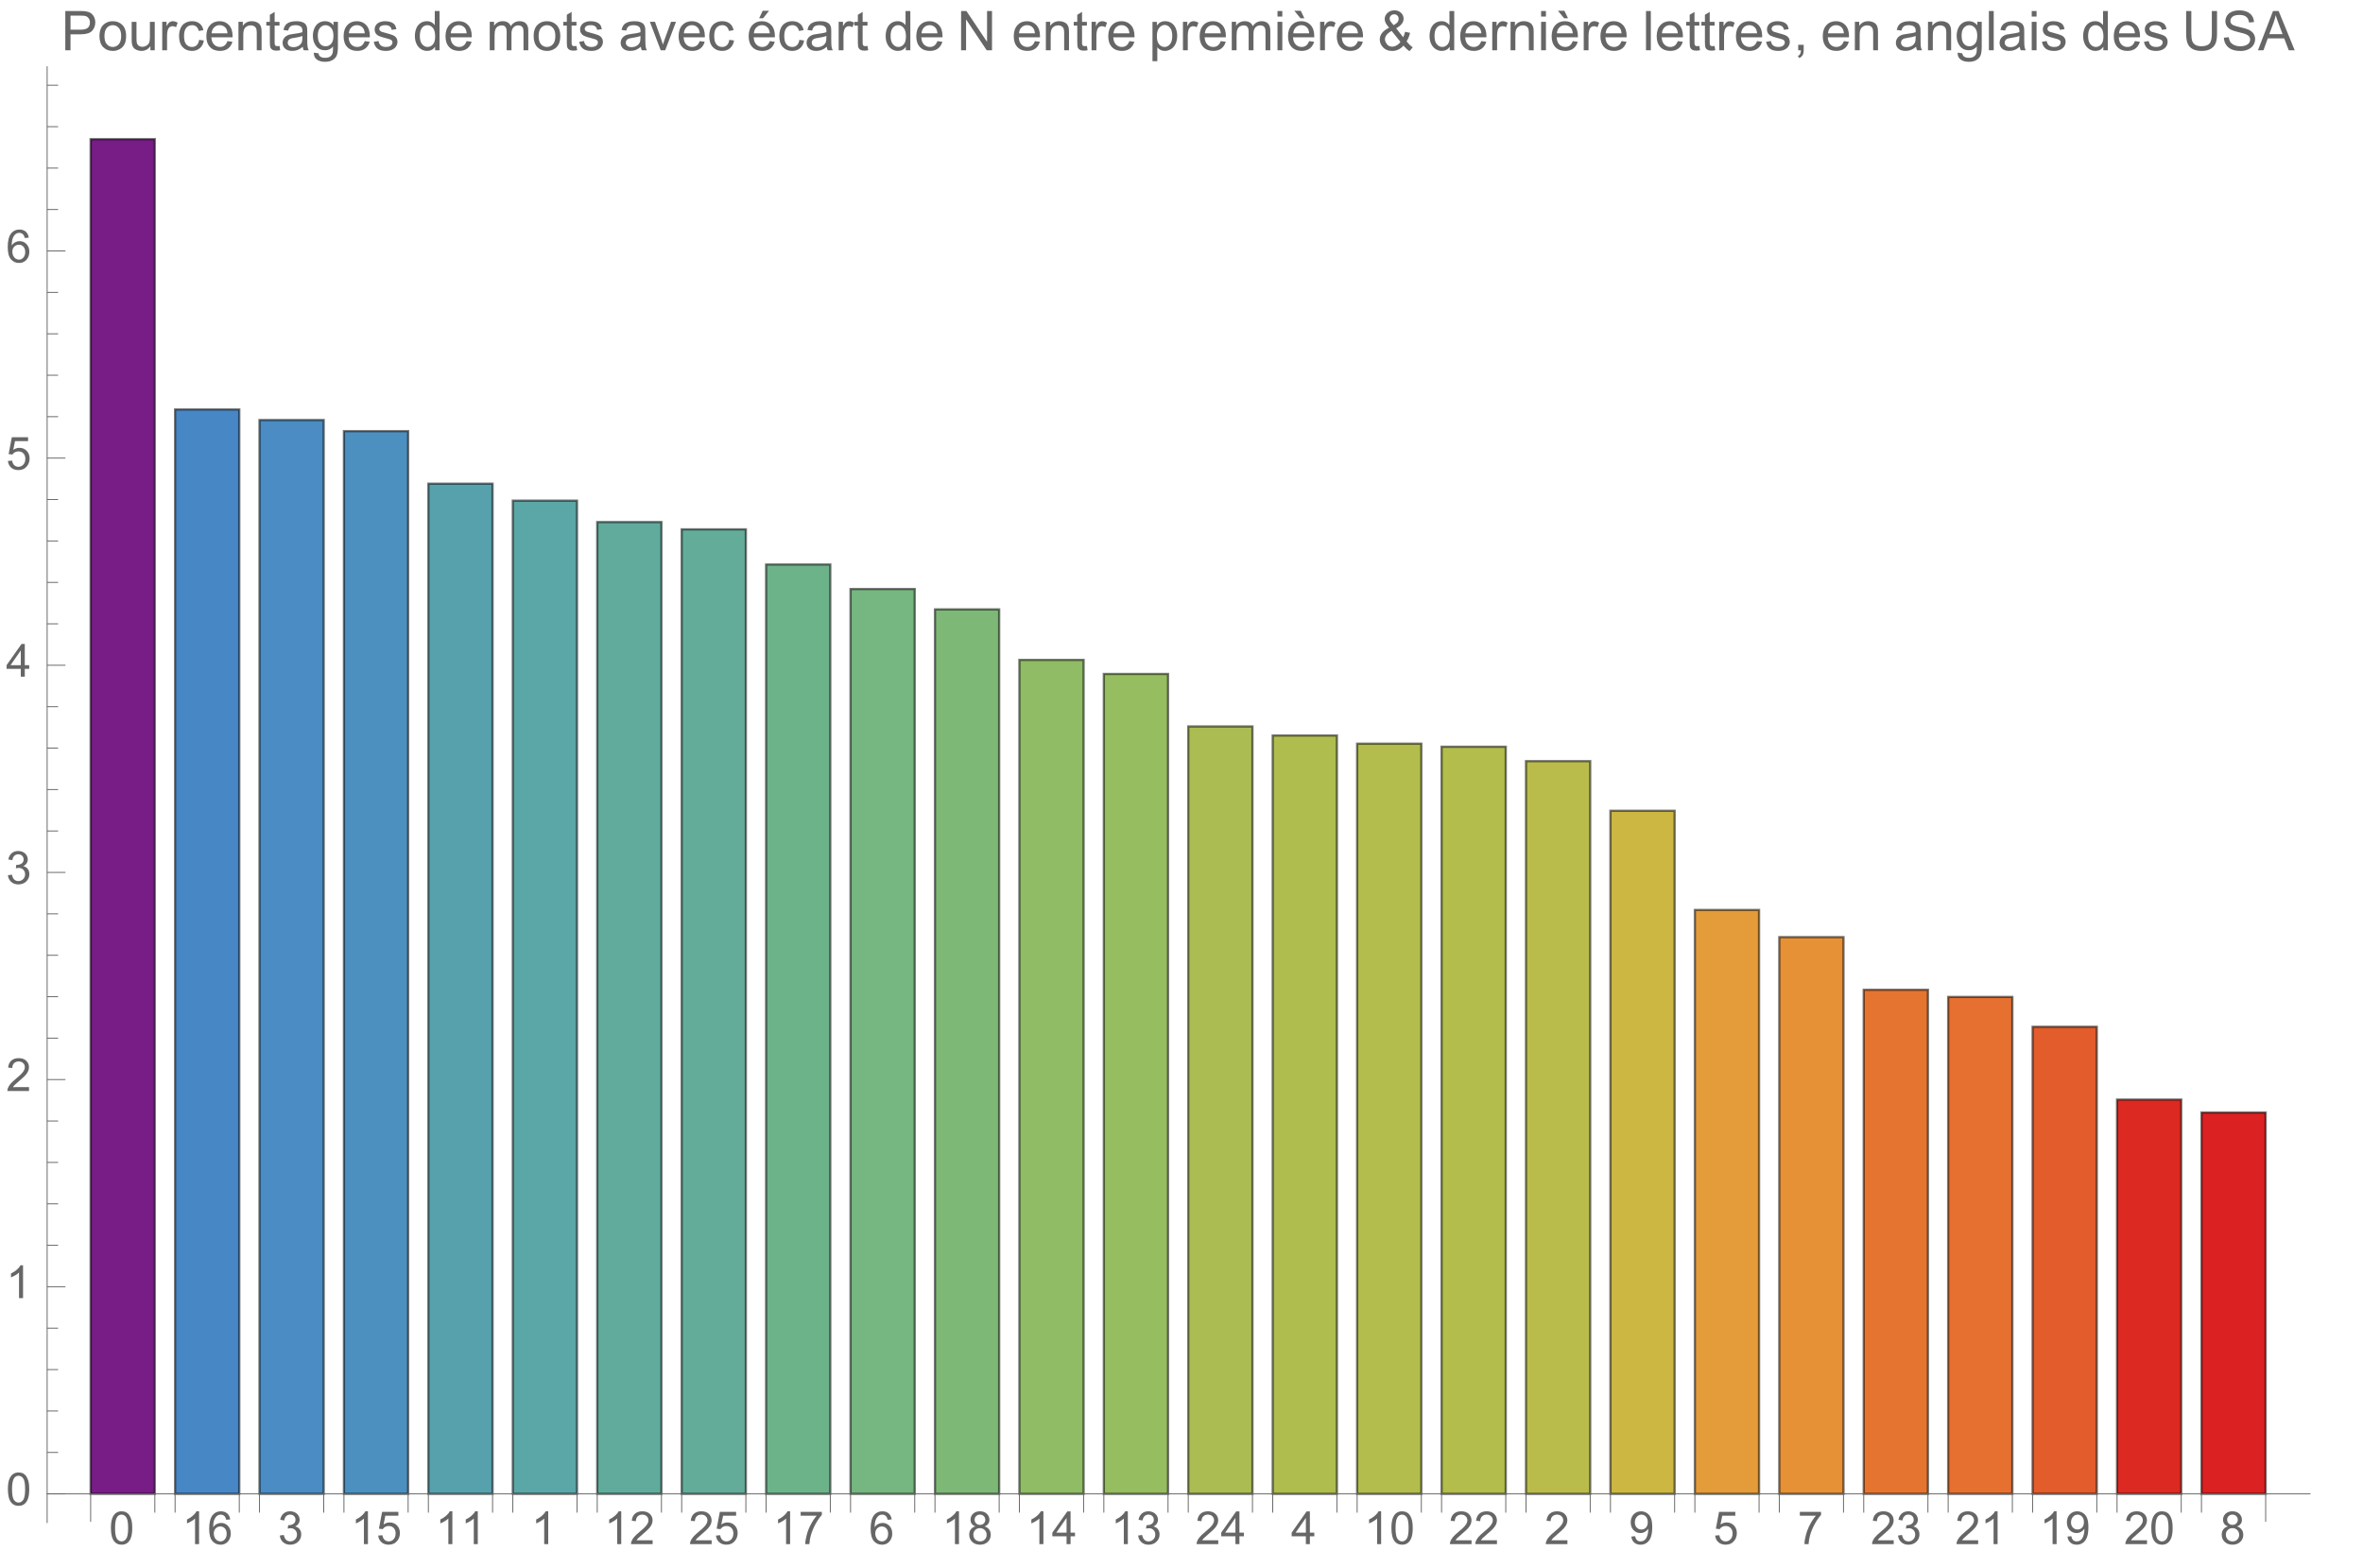 <svg preserveAspectRatio="xMidYMin" viewBox="0 0 517 343" xmlns="http://www.w3.org/2000/svg" xmlns:xlink="http://www.w3.org/1999/xlink"><symbol id="a" overflow="visible"><path d="m.414-3.531c0-.844.09-1.527.262-2.043.176-.516.434-.914.777-1.191.344-.281.773-.422 1.297-.422.383 0 .719.078 1.008.23.289.156.531.379.719.672.188.289.336.645.445 1.062.109.418.16.984.16 1.691 0 .84-.086 1.52-.258 2.035s-.43.914-.773 1.195c-.344.281-.777.422-1.301.422-.691 0-1.234-.246-1.625-.742-.473-.594-.711-1.566-.711-2.91zm.906 0c0 1.176.137 1.957.41 2.348.277.387.613.582 1.02.582.402 0 .742-.195 1.016-.586.277-.391.414-1.172.414-2.344 0-1.18-.137-1.961-.414-2.348-.273-.387-.617-.582-1.027-.582-.402 0-.727.172-.965.516-.305.434-.453 1.238-.453 2.414zm0 0"/></symbol><symbol id="b" overflow="visible"><path d="m3.727 0h-.879v-5.602c-.211.203-.488.406-.832.605-.344.203-.652.355-.926.457v-.852c.492-.23.922-.512 1.289-.84.367-.328.629-.648.781-.957h.566zm0 0"/></symbol><symbol id="c" overflow="visible"><path d="m4.977-5.406-.875.07c-.078-.344-.188-.598-.332-.754-.238-.25-.531-.375-.879-.375-.281 0-.527.078-.738.234-.277.203-.492.496-.652.883-.16.387-.242.941-.25 1.656.211-.324.469-.562.777-.719.305-.156.625-.234.961-.234.586 0 1.086.215 1.496.648.414.43.617.988.617 1.672 0 .449-.098.867-.289 1.254-.195.383-.461.68-.797.883-.34.207-.727.309-1.156.309-.73 0-1.328-.27-1.789-.809-.461-.539-.695-1.426-.695-2.664 0-1.383.258-2.387.766-3.016.445-.547 1.047-.82 1.805-.82.562 0 1.023.156 1.383.473s.574.754.648 1.309zm-3.59 3.086c0 .305.062.594.191.871.129.277.309.488.539.633.234.145.477.215.73.215.371 0 .688-.148.957-.449.266-.301.398-.707.398-1.219 0-.496-.133-.887-.395-1.172-.262-.285-.598-.426-.996-.426s-.734.141-1.012.426c-.277.285-.414.66-.414 1.121zm0 0"/></symbol><symbol id="d" overflow="visible"><path d="m.422-1.891.875-.117c.102.5.273.859.516 1.078s.539.328.887.328c.414 0 .762-.141 1.047-.43.285-.285.43-.641.43-1.062 0-.406-.133-.738-.395-1-.266-.262-.602-.391-1.008-.391-.164 0-.371.031-.621.094l.098-.77c.059.008.105.012.141.012.375 0 .715-.102 1.012-.297.301-.195.449-.496.449-.902 0-.32-.109-.59-.328-.801-.219-.211-.496-.316-.844-.316-.34 0-.625.105-.852.324-.23.215-.375.535-.441.965l-.879-.156c.109-.59.352-1.047.734-1.371.379-.324.852-.484 1.418-.484.391 0 .75.082 1.082.25.328.168.578.398.754.688.172.289.262.598.262.922 0 .309-.086.594-.25.844-.168.254-.414.457-.738.609.422.098.754.297.988.605.234.309.352.691.352 1.156 0 .625-.23 1.152-.688 1.59-.453.434-1.031.648-1.727.648-.629 0-1.148-.184-1.566-.559-.414-.375-.652-.859-.707-1.457zm0 0"/></symbol><symbol id="e" overflow="visible"><path d="m.414-1.875.922-.078c.07.449.23.785.477 1.012.25.227.551.34.902.34.422 0 .781-.16 1.074-.477.293-.32.438-.742.438-1.27 0-.504-.141-.898-.422-1.188-.281-.289-.648-.434-1.105-.434-.281 0-.539.062-.766.191-.227.129-.406.297-.535.5l-.828-.105.695-3.68h3.559v.844h-2.855l-.387 1.922c.43-.301.879-.449 1.352-.449.625 0 1.152.215 1.582.648s.645.992.645 1.672c0 .648-.188 1.207-.566 1.68-.457.578-1.086.867-1.879.867-.652 0-1.184-.18-1.594-.547-.41-.363-.648-.848-.707-1.449zm0 0"/></symbol><symbol id="f" overflow="visible"><path d="m5.035-.844v.844h-4.73c-.008-.211.027-.414.102-.609.121-.324.312-.641.578-.953s.648-.672 1.148-1.086c.777-.637 1.305-1.141 1.578-1.516.273-.371.41-.723.41-1.055 0-.348-.125-.645-.375-.883-.246-.238-.574-.359-.973-.359-.422 0-.762.129-1.016.383-.254.254-.383.605-.387 1.055l-.902-.094c.062-.672.293-1.188.699-1.539.402-.355.945-.531 1.625-.531.688 0 1.23.191 1.629.57.402.383.602.855.602 1.418 0 .285-.059.566-.176.844-.117.277-.312.566-.582.875-.273.305-.723.727-1.355 1.258-.527.441-.867.742-1.016.902-.148.156-.273.316-.371.477zm0 0"/></symbol><symbol id="g" overflow="visible"><path d="m.473-6.219v-.848h4.637v.684c-.457.484-.91 1.129-1.355 1.934-.449.805-.793 1.633-1.039 2.48-.176.602-.289 1.258-.336 1.969h-.902c.008-.562.117-1.242.328-2.039.211-.797.516-1.57.914-2.309.395-.742.816-1.363 1.262-1.871zm0 0"/></symbol><symbol id="h" overflow="visible"><path d="m1.766-3.883c-.363-.133-.633-.324-.809-.57s-.262-.543-.262-.891c0-.52.184-.957.559-1.312s.875-.531 1.496-.531c.625 0 1.125.18 1.508.543.383.363.57.805.57 1.328 0 .332-.086.621-.262.867-.172.246-.438.434-.793.566.441.145.773.375 1.004.695.23.32.344.699.344 1.141 0 .613-.215 1.129-.648 1.543-.434.418-1.004.625-1.707.625-.707 0-1.277-.207-1.711-.625-.434-.418-.648-.941-.648-1.566 0-.465.117-.855.352-1.168.238-.316.574-.531 1.008-.645zm-.172-1.488c0 .34.105.613.324.832.219.215.504.32.852.32.34 0 .613-.105.832-.32.215-.211.324-.473.324-.781 0-.324-.113-.594-.336-.816-.223-.219-.5-.328-.832-.328-.336 0-.613.105-.836.324-.219.215-.328.469-.328.77zm-.285 3.305c0 .25.059.496.18.73.117.234.293.414.527.543.234.129.488.191.758.191.422 0 .766-.133 1.039-.406.273-.27.41-.613.41-1.027 0-.426-.141-.773-.422-1.051-.281-.277-.633-.414-1.059-.414-.414 0-.754.137-1.027.41-.27.273-.406.613-.406 1.023zm0 0"/></symbol><symbol id="i" overflow="visible"><path d="m3.234 0v-1.715h-3.109v-.805l3.27-4.637h.715v4.637h.969v.805h-.969v1.715zm0-2.52v-3.227l-2.242 3.227zm0 0"/></symbol><symbol id="j" overflow="visible"><path d="m.547-1.656.844-.078c.07.398.211.688.41.867.203.18.461.266.777.266.27 0 .508-.062.711-.184.203-.125.371-.289.5-.496.129-.207.238-.484.328-.836.086-.352.133-.711.133-1.078 0-.039-.004-.094-.008-.172-.176.277-.414.504-.719.68-.305.172-.633.262-.988.262-.594 0-1.094-.215-1.504-.645-.41-.43-.617-.996-.617-1.699 0-.727.215-1.312.645-1.754.426-.441.965-.664 1.605-.664.469 0 .895.125 1.277.375.387.25.68.609.879 1.074.203.465.301 1.133.301 2.012 0 .914-.098 1.645-.297 2.188-.199.539-.492.953-.887 1.234-.391.285-.852.426-1.379.426-.559 0-1.016-.156-1.371-.465-.355-.312-.57-.75-.641-1.312zm3.598-3.156c0-.508-.133-.906-.402-1.203-.27-.297-.59-.445-.969-.445-.391 0-.73.16-1.02.48-.289.316-.434.73-.434 1.238 0 .457.137.828.41 1.113.277.285.613.426 1.02.426s.742-.141 1.004-.426c.262-.285.391-.68.391-1.184zm0 0"/></symbol><symbol id="k" overflow="visible"><path d="m.926 0v-8.59h3.238c.57 0 1.008.027 1.309.082.422.07.777.203 1.059.402.285.195.516.473.691.828.172.355.262.746.262 1.172 0 .73-.234 1.348-.699 1.855-.465.504-1.305.758-2.52.758h-2.203v3.492zm1.137-4.508h2.219c.734 0 1.258-.133 1.566-.406.309-.273.465-.66.465-1.156 0-.359-.094-.668-.273-.922-.184-.258-.422-.426-.719-.508-.191-.051-.547-.078-1.062-.078h-2.195zm0 0"/></symbol><symbol id="l" overflow="visible"><path d="m.398-3.109c0-1.152.32-2.008.961-2.562.535-.461 1.188-.691 1.957-.691.855 0 1.555.281 2.098.84.543.562.812 1.336.812 2.324 0 .801-.117 1.43-.359 1.891-.238.457-.59.816-1.047 1.066-.461.254-.961.383-1.504.383-.871 0-1.574-.281-2.113-.836-.535-.559-.805-1.367-.805-2.414zm1.086 0c0 .797.172 1.391.52 1.789.348.395.785.594 1.312.594.523 0 .957-.199 1.309-.598.348-.398.52-1.004.52-1.824 0-.77-.176-1.352-.523-1.746-.352-.398-.785-.598-1.305-.598-.527 0-.965.199-1.312.594-.348.395-.52.992-.52 1.789zm0 0"/></symbol><symbol id="m" overflow="visible"><path d="m4.867 0v-.914c-.484.703-1.141 1.055-1.973 1.055-.367 0-.711-.07-1.027-.211-.32-.141-.555-.316-.711-.531-.152-.211-.262-.473-.324-.781-.043-.207-.066-.535-.066-.984v-3.855h1.055v3.449c0 .551.023.922.066 1.117.066.277.207.492.422.652.215.156.48.238.797.238.316 0 .613-.082.891-.246.277-.16.473-.383.59-.66.113-.281.172-.688.172-1.219v-3.332h1.055v6.223zm0 0"/></symbol><symbol id="n" overflow="visible"><path d="m.781 0v-6.223h.945v.941c.242-.441.469-.73.672-.871.207-.141.43-.211.68-.211.355 0 .715.113 1.082.34l-.363.977c-.258-.152-.516-.227-.773-.227-.23 0-.438.07-.621.207-.184.141-.316.332-.395.578-.117.375-.172.785-.172 1.23v3.258zm0 0"/></symbol><symbol id="o" overflow="visible"><path d="m4.852-2.281 1.039.137c-.113.715-.406 1.273-.871 1.68-.469.402-1.043.605-1.723.605-.852 0-1.535-.277-2.051-.836-.52-.555-.777-1.352-.777-2.391 0-.672.109-1.262.336-1.766.223-.504.559-.883 1.016-1.133.453-.254.949-.379 1.484-.379.676 0 1.227.172 1.656.512.43.344.707.828.828 1.457l-1.023.16c-.098-.418-.273-.734-.52-.945-.25-.211-.551-.316-.902-.316-.531 0-.961.191-1.293.57-.332.383-.496.984-.496 1.809 0 .836.156 1.445.477 1.82.32.379.742.57 1.258.57.414 0 .758-.125 1.035-.383.277-.254.453-.641.527-1.172zm0 0"/></symbol><symbol id="p" overflow="visible"><path d="m5.051-2.004 1.09.137c-.172.637-.492 1.129-.953 1.48-.465.352-1.062.527-1.781.527-.91 0-1.633-.281-2.168-.84-.531-.562-.801-1.348-.801-2.359 0-1.047.273-1.859.812-2.438s1.234-.867 2.094-.867c.832 0 1.516.285 2.039.848.527.566.793 1.367.793 2.391 0 .062-.004.156-.004.281h-4.641c.039.684.23 1.211.578 1.57.348.363.781.547 1.301.547.387 0 .715-.102.988-.305.273-.203.492-.527.652-.973zm-3.465-1.707h3.477c-.047-.523-.18-.914-.398-1.176-.336-.406-.773-.609-1.305-.609-.484 0-.895.16-1.223.488-.332.324-.512.758-.551 1.297zm0 0"/></symbol><symbol id="q" overflow="visible"><path d="m.789 0v-6.223h.953v.887c.457-.684 1.117-1.027 1.977-1.027.375 0 .723.066 1.035.203.316.133.551.309.707.527s.266.48.328.781c.039.195.059.539.059 1.023v3.828h-1.055v-3.785c0-.43-.043-.75-.121-.965-.082-.211-.23-.383-.438-.508-.211-.129-.453-.191-.734-.191-.449 0-.84.145-1.164.426-.328.285-.492.828-.492 1.625v3.398zm0 0"/></symbol><symbol id="r" overflow="visible"><path d="m3.094-.945.152.934c-.297.062-.562.094-.797.094-.383 0-.68-.059-.891-.184-.211-.121-.359-.277-.445-.477-.086-.195-.129-.609-.129-1.242v-3.582h-.773v-.82h.773v-1.543l1.047-.633v2.176h1.062v.82h-1.062v3.637c0 .301.02.496.059.582.035.086.098.152.18.207.086.051.207.074.363.074.117 0 .27-.012.461-.043zm0 0"/></symbol><symbol id="s" overflow="visible"><path d="m4.852-.766c-.391.332-.766.562-1.129.703-.359.137-.746.203-1.16.203-.684 0-1.211-.168-1.578-.5-.367-.336-.551-.762-.551-1.281 0-.305.07-.582.207-.836.141-.25.32-.453.547-.605.223-.152.477-.27.758-.348.207-.055.52-.105.938-.156.852-.102 1.477-.223 1.883-.363.004-.145.004-.238.004-.277 0-.43-.098-.73-.301-.906-.27-.238-.668-.359-1.199-.359-.496 0-.863.09-1.098.262-.238.176-.414.48-.523.926l-1.031-.141c.094-.441.246-.801.461-1.07.215-.273.523-.48.93-.629.406-.145.879-.219 1.414-.219.531 0 .961.062 1.297.188.332.125.574.281.73.473.156.188.266.43.328.719.035.18.051.5.051.969v1.406c0 .98.023 1.602.07 1.863.043.258.133.508.266.746h-1.102c-.109-.219-.18-.477-.211-.766zm-.086-2.359c-.383.156-.961.289-1.727.398-.434.062-.738.133-.918.211-.18.078-.316.195-.418.344-.098.152-.145.32-.145.5 0 .281.105.516.32.703.211.188.523.281.934.281.406 0 .766-.086 1.086-.266.316-.176.547-.422.695-.727.113-.238.172-.594.172-1.055zm0 0"/></symbol><symbol id="t" overflow="visible"><path d="m.598.516 1.027.152c.043.316.16.547.355.691.262.195.621.293 1.074.293.488 0 .863-.098 1.129-.293s.445-.469.539-.82c.055-.215.082-.664.074-1.352-.461.543-1.031.812-1.719.812-.855 0-1.52-.309-1.988-.926-.469-.617-.703-1.355-.703-2.223 0-.594.105-1.141.324-1.641.215-.504.523-.891.934-1.164.406-.273.887-.41 1.438-.41.734 0 1.34.297 1.816.891v-.75h.973v5.379c0 .969-.098 1.656-.297 2.059-.195.406-.508.723-.938.957-.426.234-.953.352-1.578.352-.742 0-1.34-.164-1.801-.5-.457-.332-.676-.836-.66-1.508zm.871-3.738c0 .816.164 1.41.488 1.785s.73.562 1.219.562c.484 0 .891-.184 1.219-.559.328-.371.492-.957.492-1.754 0-.762-.168-1.336-.508-1.723-.336-.387-.746-.582-1.223-.582-.469 0-.867.191-1.195.574-.328.379-.492.945-.492 1.695zm0 0"/></symbol><symbol id="u" overflow="visible"><path d="m.367-1.859 1.047-.164c.059.418.219.742.488.961.266.223.641.336 1.121.336.484 0 .844-.098 1.078-.297.234-.195.352-.43.352-.695 0-.238-.102-.422-.312-.562-.145-.094-.5-.211-1.078-.355-.773-.195-1.309-.363-1.605-.508-.301-.141-.527-.34-.68-.59-.156-.254-.23-.531-.23-.836 0-.277.062-.535.188-.77.129-.238.301-.434.52-.59.164-.121.387-.223.672-.309.281-.082.586-.125.91-.125.488 0 .918.07 1.285.211.371.141.645.332.816.57.176.242.297.562.367.965l-1.031.141c-.047-.32-.184-.57-.41-.75-.223-.18-.543-.27-.949-.27-.484 0-.832.082-1.039.238-.207.16-.312.352-.312.562 0 .137.047.262.133.371.086.113.219.207.402.281.105.039.418.129.934.27.746.199 1.266.363 1.559.488.297.129.527.312.695.555.168.242.254.543.254.902 0 .352-.105.684-.309.992-.207.312-.504.551-.887.723-.387.168-.828.254-1.312.254-.809 0-1.426-.168-1.852-.504-.422-.336-.695-.832-.812-1.496zm0 0"/></symbol><symbol id="v" overflow="visible"><path d="m4.828 0v-.785c-.395.617-.977.926-1.742.926-.496 0-.949-.137-1.367-.41-.414-.273-.738-.656-.965-1.145-.23-.492-.344-1.055-.344-1.691 0-.621.105-1.184.309-1.691.207-.504.52-.891.934-1.164.414-.27.879-.402 1.387-.402.375 0 .711.078 1.004.238.293.156.531.363.715.617v-3.082h1.047v8.59zm-3.336-3.105c0 .797.172 1.395.508 1.785.336.395.73.594 1.188.594.461 0 .852-.188 1.176-.566.32-.375.48-.949.48-1.723 0-.852-.164-1.477-.492-1.875-.328-.398-.73-.602-1.211-.602-.469 0-.859.195-1.176.578-.312.383-.473.984-.473 1.809zm0 0"/></symbol><symbol id="w" overflow="visible"><path d="m.789 0v-6.223h.945v.871c.195-.305.453-.547.781-.734.324-.184.691-.277 1.105-.277.461 0 .84.098 1.133.285.297.191.504.461.625.805.492-.727 1.133-1.09 1.922-1.09.617 0 1.09.172 1.426.512.332.344.496.867.496 1.578v4.273h-1.051v-3.922c0-.422-.031-.723-.102-.91-.066-.184-.191-.332-.371-.449-.18-.113-.391-.168-.633-.168-.438 0-.801.145-1.09.438-.289.289-.434.754-.434 1.395v3.617h-1.055v-4.043c0-.469-.086-.82-.258-1.055s-.453-.352-.844-.352c-.297 0-.57.078-.824.234-.25.156-.434.387-.547.684-.113.301-.172.734-.172 1.305v3.227zm0 0"/></symbol><symbol id="x" overflow="visible"><path d="m2.52 0-2.367-6.223h1.113l1.336 3.727c.145.402.277.82.398 1.254.094-.328.227-.723.391-1.184l1.383-3.797h1.086l-2.355 6.223zm0 0"/></symbol><symbol id="y" overflow="visible"><path d="m5.051-2.004 1.09.137c-.172.637-.492 1.129-.953 1.48-.465.352-1.062.527-1.781.527-.91 0-1.633-.281-2.168-.84-.531-.562-.801-1.348-.801-2.359 0-1.047.273-1.859.812-2.438s1.234-.867 2.094-.867c.832 0 1.516.285 2.039.848.527.566.793 1.367.793 2.391 0 .062-.004.156-.004.281h-4.641c.039.684.23 1.211.578 1.57.348.363.781.547 1.301.547.387 0 .715-.102.988-.305.273-.203.492-.527.652-.973zm-3.465-1.707h3.477c-.047-.523-.18-.914-.398-1.176-.336-.406-.773-.609-1.305-.609-.484 0-.895.16-1.223.488-.332.324-.512.758-.551 1.297zm1.141-3.285.777-1.641h1.383l-1.289 1.641zm0 0"/></symbol><symbol id="z" overflow="visible"><path d="m.914 0v-8.59h1.164l4.516 6.746v-6.746h1.086v8.59h-1.164l-4.512-6.75v6.75zm0 0"/></symbol><symbol id="A" overflow="visible"><path d="m.789 2.383v-8.605h.961v.809c.227-.316.484-.555.77-.711.285-.16.629-.238 1.035-.238.531 0 1 .137 1.406.41s.715.66.922 1.156c.207.5.312 1.047.312 1.641 0 .637-.117 1.207-.344 1.719-.23.508-.562.898-.996 1.172-.438.27-.895.406-1.375.406-.352 0-.668-.074-.945-.223-.281-.148-.512-.336-.691-.562v3.027zm.957-5.461c0 .801.16 1.395.488 1.777.324.383.715.574 1.176.574.469 0 .871-.199 1.203-.594.336-.398.504-1.012.504-1.844 0-.793-.164-1.387-.492-1.781-.324-.395-.715-.594-1.168-.594-.449 0-.848.211-1.191.633-.348.418-.52 1.031-.52 1.828zm0 0"/></symbol><symbol id="B" overflow="visible"><path d="m.797-7.375v-1.215h1.055v1.215zm0 7.375v-6.223h1.055v6.223zm0 0"/></symbol><symbol id="C" overflow="visible"><path d="m5.051-2.004 1.09.137c-.172.637-.492 1.129-.953 1.48-.465.352-1.062.527-1.781.527-.91 0-1.633-.281-2.168-.84-.531-.562-.801-1.348-.801-2.359 0-1.047.273-1.859.812-2.438s1.234-.867 2.094-.867c.832 0 1.516.285 2.039.848.527.566.793 1.367.793 2.391 0 .062-.004.156-.004.281h-4.641c.039.684.23 1.211.578 1.57.348.363.781.547 1.301.547.387 0 .715-.102.988-.305.273-.203.492-.527.652-.973zm-3.465-1.707h3.477c-.047-.523-.18-.914-.398-1.176-.336-.406-.773-.609-1.305-.609-.484 0-.895.16-1.223.488-.332.324-.512.758-.551 1.297zm2.434-3.285h-.848l-1.355-1.641h1.41zm0 0"/></symbol><symbol id="D" overflow="visible"><path d="m5.703-1.016c-.348.387-.727.68-1.141.871-.41.195-.852.293-1.328.293-.879 0-1.578-.297-2.094-.891-.418-.484-.625-1.027-.625-1.625 0-.531.172-1.012.512-1.438.344-.43.855-.805 1.535-1.129-.387-.445-.648-.809-.773-1.082-.129-.277-.195-.547-.195-.805 0-.516.203-.965.605-1.344.406-.383.914-.57 1.527-.57.586 0 1.066.18 1.438.539.375.359.562.789.562 1.293 0 .816-.543 1.512-1.625 2.09l1.539 1.965c.176-.344.312-.742.414-1.195l1.094.234c-.188.75-.441 1.367-.762 1.852.395.523.84.965 1.34 1.316l-.707.84c-.426-.273-.863-.676-1.316-1.215zm-2.148-4.477c.457-.27.754-.504.891-.707.133-.203.203-.426.203-.676 0-.293-.094-.531-.281-.715-.184-.188-.414-.277-.695-.277-.285 0-.52.09-.711.273-.188.184-.281.406-.281.672 0 .133.031.273.102.422.066.145.172.301.305.465zm1.484 3.648-1.934-2.398c-.57.34-.957.656-1.152.945-.199.293-.301.578-.301.867 0 .348.137.707.418 1.082.277.375.668.562 1.176.562.316 0 .645-.098.98-.297.34-.195.609-.449.812-.762zm0 0"/></symbol><symbol id="E" overflow="visible"><path d="m.766 0v-8.59h1.055v8.59zm0 0"/></symbol><symbol id="F" overflow="visible"><path d="m1.066 0v-1.203h1.199v1.203c0 .441-.078.797-.234 1.07-.156.27-.402.48-.742.629l-.293-.449c.223-.098.387-.242.492-.434.105-.188.164-.461.176-.816zm0 0"/></symbol><symbol id="G" overflow="visible"><path d="m6.562-8.59h1.137v4.965c0 .863-.098 1.547-.293 2.055-.195.508-.547.922-1.059 1.238-.508.32-1.176.48-2.004.48-.805 0-1.465-.141-1.977-.418-.512-.277-.875-.68-1.094-1.203-.219-.527-.328-1.246-.328-2.152v-4.965h1.133v4.957c0 .746.07 1.297.211 1.648.137.355.375.625.715.82.336.191.75.285 1.238.285.836 0 1.43-.191 1.789-.566.355-.379.531-1.109.531-2.188zm0 0"/></symbol><symbol id="H" overflow="visible"><path d="m.539-2.758 1.07-.094c.051.43.172.781.355 1.055.188.277.473.5.863.668.391.172.832.254 1.32.254.434 0 .816-.062 1.148-.191s.578-.305.742-.531c.16-.223.242-.469.242-.734 0-.27-.078-.504-.234-.707-.156-.199-.414-.367-.773-.508-.23-.09-.742-.227-1.531-.418-.789-.188-1.34-.367-1.656-.535-.41-.215-.715-.48-.918-.801-.199-.316-.301-.676-.301-1.066 0-.434.125-.84.367-1.219.246-.375.609-.664 1.078-.859.473-.195 1-.289 1.578-.289.637 0 1.199.102 1.684.305.488.207.863.508 1.121.906.262.398.406.852.422 1.352l-1.086.086c-.059-.543-.258-.953-.598-1.234-.336-.277-.836-.414-1.496-.414-.688 0-1.188.125-1.504.379-.312.25-.473.555-.473.91 0 .309.113.562.336.762.219.199.789.402 1.715.613.922.207 1.559.391 1.902.547.5.23.867.523 1.105.875.238.355.355.762.355 1.223 0 .457-.129.887-.391 1.293-.262.402-.637.719-1.129.941-.488.227-1.043.34-1.652.34-.777 0-1.43-.117-1.957-.344-.523-.227-.938-.566-1.234-1.02-.301-.457-.457-.973-.473-1.543zm0 0"/></symbol><symbol id="I" overflow="visible"><path d="m-.016 0 3.297-8.59h1.227l3.516 8.59h-1.297l-1-2.602h-3.594l-.945 2.602zm2.477-3.527h2.914l-.898-2.379c-.273-.723-.477-1.316-.609-1.781-.109.551-.266 1.098-.461 1.641zm0 0"/></symbol><g transform="translate(-66 -5)"><path d="m85.832 331.863v-296.426h14.043v296.426zm0 0" fill="#781c86" stroke="#781c86" stroke-linecap="square" stroke-miterlimit="3.25" stroke-width=".03"/><path d="m85.832 331.863v-296.426h14.043v296.426zm0 0" style="fill:none;stroke-width:.5;stroke-linecap:square;stroke:#000;stroke-opacity:.518;stroke-miterlimit:3.25"/><path d="m104.305 331.863v-237.273h14.047v237.273zm0 0" fill="#4887c6" stroke="#4887c6" stroke-linecap="square" stroke-miterlimit="3.25" stroke-width=".03"/><path d="m104.305 331.863v-237.273h14.047v237.273zm0 0" style="fill:none;stroke-width:.5;stroke-linecap:square;stroke:#000;stroke-opacity:.518;stroke-miterlimit:3.25"/><path d="m122.777 331.863v-234.961h14.047v234.961zm0 0" fill="#4a8cc3" stroke="#4a8cc3" stroke-linecap="square" stroke-miterlimit="3.25" stroke-width=".03"/><path d="m122.777 331.863v-234.961h14.047v234.961zm0 0" style="fill:none;stroke-width:.5;stroke-linecap:square;stroke:#000;stroke-opacity:.518;stroke-miterlimit:3.25"/><path d="m141.25 331.863v-232.531h14.047v232.531zm0 0" fill="#4c90c0" stroke="#4c90c0" stroke-linecap="square" stroke-miterlimit="3.25" stroke-width=".03"/><path d="m141.25 331.863v-232.531h14.047v232.531zm0 0" style="fill:none;stroke-width:.5;stroke-linecap:square;stroke:#000;stroke-opacity:.518;stroke-miterlimit:3.25"/><path d="m159.723 331.863v-221.035h14.047v221.035zm0 0" fill="#57a1ad" stroke="#57a1ad" stroke-linecap="square" stroke-miterlimit="3.25" stroke-width=".03"/><path d="m159.723 331.863v-221.035h14.047v221.035zm0 0" style="fill:none;stroke-width:.5;stroke-linecap:square;stroke:#000;stroke-opacity:.518;stroke-miterlimit:3.25"/><path d="m178.199 331.863v-217.324h14.043v217.324zm0 0" fill="#5ba6a6" stroke="#5ba6a6" stroke-linecap="square" stroke-miterlimit="3.25" stroke-width=".03"/><path d="m178.199 331.863v-217.324h14.043v217.324zm0 0" style="fill:none;stroke-width:.5;stroke-linecap:square;stroke:#000;stroke-opacity:.518;stroke-miterlimit:3.25"/><path d="m196.672 331.863v-212.637h14.043v212.637zm0 0" fill="#61ab9d" stroke="#61ab9d" stroke-linecap="square" stroke-miterlimit="3.25" stroke-width=".03"/><path d="m196.672 331.863v-212.637h14.043v212.637zm0 0" style="fill:none;stroke-width:.5;stroke-linecap:square;stroke:#000;stroke-opacity:.518;stroke-miterlimit:3.25"/><path d="m215.145 331.863v-211.047h14.043v211.047zm0 0" fill="#63ac9a" stroke="#63ac9a" stroke-linecap="square" stroke-miterlimit="3.25" stroke-width=".03"/><path d="m215.145 331.863v-211.047h14.043v211.047zm0 0" style="fill:none;stroke-width:.5;stroke-linecap:square;stroke:#000;stroke-opacity:.518;stroke-miterlimit:3.25"/><path d="m233.617 331.863v-203.348h14.043v203.348zm0 0" fill="#6db38a" stroke="#6db38a" stroke-linecap="square" stroke-miterlimit="3.25" stroke-width=".03"/><path d="m233.617 331.863v-203.348h14.043v203.348zm0 0" style="fill:none;stroke-width:.5;stroke-linecap:square;stroke:#000;stroke-opacity:.518;stroke-miterlimit:3.25"/><path d="m252.09 331.863v-197.988h14.043v197.988zm0 0" fill="#76b680" stroke="#76b680" stroke-linecap="square" stroke-miterlimit="3.25" stroke-width=".03"/><path d="m252.09 331.863v-197.988h14.043v197.988zm0 0" style="fill:none;stroke-width:.5;stroke-linecap:square;stroke:#000;stroke-opacity:.518;stroke-miterlimit:3.25"/><path d="m270.562 331.863v-193.527h14.047v193.527zm0 0" fill="#7db877" stroke="#7db877" stroke-linecap="square" stroke-miterlimit="3.25" stroke-width=".03"/><path d="m270.562 331.863v-193.527h14.047v193.527zm0 0" style="fill:none;stroke-width:.5;stroke-linecap:square;stroke:#000;stroke-opacity:.518;stroke-miterlimit:3.25"/><path d="m289.035 331.863v-182.477h14.047v182.477zm0 0" fill="#90bc65" stroke="#90bc65" stroke-linecap="square" stroke-miterlimit="3.25" stroke-width=".03"/><path d="m289.035 331.863v-182.477h14.047v182.477zm0 0" style="fill:none;stroke-width:.5;stroke-linecap:square;stroke:#000;stroke-opacity:.518;stroke-miterlimit:3.25"/><path d="m307.508 331.863v-179.406h14.047v179.406zm0 0" fill="#96bd60" stroke="#96bd60" stroke-linecap="square" stroke-miterlimit="3.25" stroke-width=".03"/><path d="m307.508 331.863v-179.406h14.047v179.406zm0 0" style="fill:none;stroke-width:.5;stroke-linecap:square;stroke:#000;stroke-opacity:.518;stroke-miterlimit:3.25"/><path d="m325.98 331.863v-167.914h14.047v167.914zm0 0" fill="#abbd52" stroke="#abbd52" stroke-linecap="square" stroke-miterlimit="3.25" stroke-width=".03"/><path d="m325.98 331.863v-167.914h14.047v167.914zm0 0" style="fill:none;stroke-width:.5;stroke-linecap:square;stroke:#000;stroke-opacity:.518;stroke-miterlimit:3.25"/><path d="m344.457 331.863v-165.93h14.043v165.93zm0 0" fill="#afbd4f" stroke="#afbd4f" stroke-linecap="square" stroke-miterlimit="3.25" stroke-width=".03"/><path d="m344.457 331.863v-165.93h14.043v165.93zm0 0" style="fill:none;stroke-width:.5;stroke-linecap:square;stroke:#000;stroke-opacity:.518;stroke-miterlimit:3.25"/><path d="m362.93 331.863v-164.145h14.043v164.145zm0 0" fill="#b2bd4d" stroke="#b2bd4d" stroke-linecap="square" stroke-miterlimit="3.25" stroke-width=".03"/><path d="m362.93 331.863v-164.145h14.043v164.145zm0 0" style="fill:none;stroke-width:.5;stroke-linecap:square;stroke:#000;stroke-opacity:.518;stroke-miterlimit:3.25"/><path d="m381.402 331.863v-163.477h14.043v163.477zm0 0" fill="#b3bd4c" stroke="#b3bd4c" stroke-linecap="square" stroke-miterlimit="3.25" stroke-width=".03"/><path d="m381.402 331.863v-163.477h14.043v163.477zm0 0" style="fill:none;stroke-width:.5;stroke-linecap:square;stroke:#000;stroke-opacity:.518;stroke-miterlimit:3.25"/><path d="m399.875 331.863v-160.324h14.043v160.324zm0 0" fill="#b9bc4a" stroke="#b9bc4a" stroke-linecap="square" stroke-miterlimit="3.25" stroke-width=".03"/><path d="m399.875 331.863v-160.324h14.043v160.324zm0 0" style="fill:none;stroke-width:.5;stroke-linecap:square;stroke:#000;stroke-opacity:.518;stroke-miterlimit:3.25"/><path d="m418.348 331.863v-149.469h14.043v149.469zm0 0" fill="#cbb742" stroke="#cbb742" stroke-linecap="square" stroke-miterlimit="3.25" stroke-width=".03"/><path d="m418.348 331.863v-149.469h14.043v149.469zm0 0" style="fill:none;stroke-width:.5;stroke-linecap:square;stroke:#000;stroke-opacity:.518;stroke-miterlimit:3.25"/><path d="m436.82 331.863v-127.762h14.047v127.762zm0 0" fill="#e39c39" stroke="#e39c39" stroke-linecap="square" stroke-miterlimit="3.25" stroke-width=".03"/><path d="m436.82 331.863v-127.762h14.047v127.762zm0 0" style="fill:none;stroke-width:.5;stroke-linecap:square;stroke:#000;stroke-opacity:.518;stroke-miterlimit:3.25"/><path d="m455.293 331.863v-121.82h14.047v121.82zm0 0" fill="#e69136" stroke="#e69136" stroke-linecap="square" stroke-miterlimit="3.25" stroke-width=".03"/><path d="m455.293 331.863v-121.82h14.047v121.82zm0 0" style="fill:none;stroke-width:.5;stroke-linecap:square;stroke:#000;stroke-opacity:.518;stroke-miterlimit:3.25"/><path d="m473.766 331.863v-110.297h14.047v110.297zm0 0" fill="#e67431" stroke="#e67431" stroke-linecap="square" stroke-miterlimit="3.25" stroke-width=".03"/><path d="m473.766 331.863v-110.297h14.047v110.297zm0 0" style="fill:none;stroke-width:.5;stroke-linecap:square;stroke:#000;stroke-opacity:.518;stroke-miterlimit:3.25"/><path d="m492.238 331.863v-108.734h14.047v108.734zm0 0" fill="#e67030" stroke="#e67030" stroke-linecap="square" stroke-miterlimit="3.25" stroke-width=".03"/><path d="m492.238 331.863v-108.734h14.047v108.734zm0 0" style="fill:none;stroke-width:.5;stroke-linecap:square;stroke:#000;stroke-opacity:.518;stroke-miterlimit:3.25"/><path d="m510.715 331.863v-102.203h14.043v102.203zm0 0" fill="#e25c2c" stroke="#e25c2c" stroke-linecap="square" stroke-miterlimit="3.25" stroke-width=".03"/><path d="m510.715 331.863v-102.203h14.043v102.203zm0 0" style="fill:none;stroke-width:.5;stroke-linecap:square;stroke:#000;stroke-opacity:.518;stroke-miterlimit:3.25"/><path d="m529.188 331.863v-86.273h14.043v86.273zm0 0" fill="#dc2a23" stroke="#dc2a23" stroke-linecap="square" stroke-miterlimit="3.25" stroke-width=".03"/><path d="m529.188 331.863v-86.273h14.043v86.273zm0 0" style="fill:none;stroke-width:.5;stroke-linecap:square;stroke:#000;stroke-opacity:.518;stroke-miterlimit:3.25"/><path d="m547.66 331.863v-83.453h14.043v83.453zm0 0" fill="#db2122" stroke="#db2122" stroke-linecap="square" stroke-miterlimit="3.25" stroke-width=".03"/><path d="m547.66 331.863v-83.453h14.043v83.453zm0 0" style="fill:none;stroke-width:.5;stroke-linecap:square;stroke:#000;stroke-opacity:.518;stroke-miterlimit:3.25"/><path d="m76.316 331.863h495.094" fill="none" stroke="#666" stroke-linecap="square" stroke-miterlimit="3.25" stroke-width=".2"/><path d="m85.832 331.863v6" fill="none" stroke="#666" stroke-linecap="square" stroke-miterlimit="3.25" stroke-width=".2"/><path d="m561.703 331.863v6" fill="none" stroke="#666" stroke-linecap="square" stroke-miterlimit="3.25" stroke-width=".2"/><path d="m99.875 331.863v4" fill="none" stroke="#666" stroke-linecap="square" stroke-miterlimit="3.25" stroke-width=".2"/><path d="m104.305 331.863v4" fill="none" stroke="#666" stroke-linecap="square" stroke-miterlimit="3.25" stroke-width=".2"/><path d="m118.352 331.863v4" fill="none" stroke="#666" stroke-linecap="square" stroke-miterlimit="3.25" stroke-width=".2"/><path d="m122.777 331.863v4" fill="none" stroke="#666" stroke-linecap="square" stroke-miterlimit="3.25" stroke-width=".2"/><path d="m136.824 331.863v4" fill="none" stroke="#666" stroke-linecap="square" stroke-miterlimit="3.25" stroke-width=".2"/><path d="m141.25 331.863v4" fill="none" stroke="#666" stroke-linecap="square" stroke-miterlimit="3.25" stroke-width=".2"/><path d="m155.297 331.863v4" fill="none" stroke="#666" stroke-linecap="square" stroke-miterlimit="3.25" stroke-width=".2"/><path d="m159.723 331.863v4" fill="none" stroke="#666" stroke-linecap="square" stroke-miterlimit="3.25" stroke-width=".2"/><path d="m173.77 331.863v4" fill="none" stroke="#666" stroke-linecap="square" stroke-miterlimit="3.25" stroke-width=".2"/><path d="m178.199 331.863v4" fill="none" stroke="#666" stroke-linecap="square" stroke-miterlimit="3.25" stroke-width=".2"/><path d="m192.242 331.863v4" fill="none" stroke="#666" stroke-linecap="square" stroke-miterlimit="3.25" stroke-width=".2"/><path d="m196.672 331.863v4" fill="none" stroke="#666" stroke-linecap="square" stroke-miterlimit="3.25" stroke-width=".2"/><path d="m210.715 331.863v4" fill="none" stroke="#666" stroke-linecap="square" stroke-miterlimit="3.25" stroke-width=".2"/><path d="m215.145 331.863v4" fill="none" stroke="#666" stroke-linecap="square" stroke-miterlimit="3.25" stroke-width=".2"/><path d="m229.188 331.863v4" fill="none" stroke="#666" stroke-linecap="square" stroke-miterlimit="3.25" stroke-width=".2"/><path d="m233.617 331.863v4" fill="none" stroke="#666" stroke-linecap="square" stroke-miterlimit="3.25" stroke-width=".2"/><path d="m247.66 331.863v4" fill="none" stroke="#666" stroke-linecap="square" stroke-miterlimit="3.25" stroke-width=".2"/><path d="m252.09 331.863v4" fill="none" stroke="#666" stroke-linecap="square" stroke-miterlimit="3.25" stroke-width=".2"/><path d="m266.133 331.863v4" fill="none" stroke="#666" stroke-linecap="square" stroke-miterlimit="3.25" stroke-width=".2"/><path d="m270.562 331.863v4" fill="none" stroke="#666" stroke-linecap="square" stroke-miterlimit="3.25" stroke-width=".2"/><path d="m284.609 331.863v4" fill="none" stroke="#666" stroke-linecap="square" stroke-miterlimit="3.25" stroke-width=".2"/><path d="m289.035 331.863v4" fill="none" stroke="#666" stroke-linecap="square" stroke-miterlimit="3.25" stroke-width=".2"/><path d="m303.082 331.863v4" fill="none" stroke="#666" stroke-linecap="square" stroke-miterlimit="3.25" stroke-width=".2"/><path d="m307.508 331.863v4" fill="none" stroke="#666" stroke-linecap="square" stroke-miterlimit="3.25" stroke-width=".2"/><path d="m321.555 331.863v4" fill="none" stroke="#666" stroke-linecap="square" stroke-miterlimit="3.25" stroke-width=".2"/><path d="m325.98 331.863v4" fill="none" stroke="#666" stroke-linecap="square" stroke-miterlimit="3.25" stroke-width=".2"/><path d="m340.027 331.863v4" fill="none" stroke="#666" stroke-linecap="square" stroke-miterlimit="3.25" stroke-width=".2"/><path d="m344.457 331.863v4" fill="none" stroke="#666" stroke-linecap="square" stroke-miterlimit="3.25" stroke-width=".2"/><path d="m358.5 331.863v4" fill="none" stroke="#666" stroke-linecap="square" stroke-miterlimit="3.25" stroke-width=".2"/><path d="m362.93 331.863v4" fill="none" stroke="#666" stroke-linecap="square" stroke-miterlimit="3.25" stroke-width=".2"/><path d="m376.973 331.863v4" fill="none" stroke="#666" stroke-linecap="square" stroke-miterlimit="3.25" stroke-width=".2"/><path d="m381.402 331.863v4" fill="none" stroke="#666" stroke-linecap="square" stroke-miterlimit="3.25" stroke-width=".2"/><path d="m395.445 331.863v4" fill="none" stroke="#666" stroke-linecap="square" stroke-miterlimit="3.25" stroke-width=".2"/><path d="m399.875 331.863v4" fill="none" stroke="#666" stroke-linecap="square" stroke-miterlimit="3.25" stroke-width=".2"/><path d="m413.918 331.863v4" fill="none" stroke="#666" stroke-linecap="square" stroke-miterlimit="3.25" stroke-width=".2"/><path d="m418.348 331.863v4" fill="none" stroke="#666" stroke-linecap="square" stroke-miterlimit="3.25" stroke-width=".2"/><path d="m432.391 331.863v4" fill="none" stroke="#666" stroke-linecap="square" stroke-miterlimit="3.25" stroke-width=".2"/><path d="m436.82 331.863v4" fill="none" stroke="#666" stroke-linecap="square" stroke-miterlimit="3.25" stroke-width=".2"/><path d="m450.867 331.863v4" fill="none" stroke="#666" stroke-linecap="square" stroke-miterlimit="3.25" stroke-width=".2"/><path d="m455.293 331.863v4" fill="none" stroke="#666" stroke-linecap="square" stroke-miterlimit="3.25" stroke-width=".2"/><path d="m469.34 331.863v4" fill="none" stroke="#666" stroke-linecap="square" stroke-miterlimit="3.25" stroke-width=".2"/><path d="m473.766 331.863v4" fill="none" stroke="#666" stroke-linecap="square" stroke-miterlimit="3.25" stroke-width=".2"/><path d="m487.812 331.863v4" fill="none" stroke="#666" stroke-linecap="square" stroke-miterlimit="3.25" stroke-width=".2"/><path d="m492.238 331.863v4" fill="none" stroke="#666" stroke-linecap="square" stroke-miterlimit="3.25" stroke-width=".2"/><path d="m506.285 331.863v4" fill="none" stroke="#666" stroke-linecap="square" stroke-miterlimit="3.25" stroke-width=".2"/><path d="m510.715 331.863v4" fill="none" stroke="#666" stroke-linecap="square" stroke-miterlimit="3.25" stroke-width=".2"/><path d="m524.758 331.863v4" fill="none" stroke="#666" stroke-linecap="square" stroke-miterlimit="3.25" stroke-width=".2"/><path d="m529.188 331.863v4" fill="none" stroke="#666" stroke-linecap="square" stroke-miterlimit="3.25" stroke-width=".2"/><path d="m543.23 331.863v4" fill="none" stroke="#666" stroke-linecap="square" stroke-miterlimit="3.25" stroke-width=".2"/><path d="m547.66 331.863v4" fill="none" stroke="#666" stroke-linecap="square" stroke-miterlimit="3.25" stroke-width=".2"/></g><use fill="#666" x="23.854" xlink:href="#a" y="337.862"/><g fill="#666"><use x="39.827" xlink:href="#b" y="337.862"/><use x="45.389" xlink:href="#c" y="337.862"/></g><use fill="#666" x="60.801" xlink:href="#d" y="337.862"/><g fill="#666"><use x="76.774" xlink:href="#b" y="337.862"/><use x="82.335" xlink:href="#e" y="337.862"/></g><g fill="#666"><use x="95.247" xlink:href="#b" y="337.862"/><use x="100.808" xlink:href="#b" y="337.862"/></g><use fill="#666" x="116.22" xlink:href="#b" y="337.862"/><g fill="#666"><use x="132.193" xlink:href="#b" y="337.862"/><use x="137.755" xlink:href="#f" y="337.862"/></g><g fill="#666"><use x="150.666" xlink:href="#f" y="337.862"/><use x="156.228" xlink:href="#e" y="337.862"/></g><g fill="#666"><use x="169.139" xlink:href="#b" y="337.862"/><use x="174.701" xlink:href="#g" y="337.862"/></g><use fill="#666" x="190.112" xlink:href="#c" y="337.862"/><g fill="#666"><use x="206.085" xlink:href="#b" y="337.862"/><use x="211.647" xlink:href="#h" y="337.862"/></g><g fill="#666"><use x="224.558" xlink:href="#b" y="337.862"/><use x="230.12" xlink:href="#i" y="337.862"/></g><g fill="#666"><use x="243.032" xlink:href="#b" y="337.862"/><use x="248.593" xlink:href="#d" y="337.862"/></g><g fill="#666"><use x="261.505" xlink:href="#f" y="337.862"/><use x="267.066" xlink:href="#i" y="337.862"/></g><use fill="#666" x="282.478" xlink:href="#i" y="337.862"/><g fill="#666"><use x="298.451" xlink:href="#b" y="337.862"/><use x="304.012" xlink:href="#a" y="337.862"/></g><g fill="#666"><use x="316.924" xlink:href="#f" y="337.862"/><use x="322.485" xlink:href="#f" y="337.862"/></g><use fill="#666" x="337.897" xlink:href="#f" y="337.862"/><use fill="#666" x="356.37" xlink:href="#j" y="337.862"/><use fill="#666" x="374.843" xlink:href="#e" y="337.862"/><use fill="#666" x="393.316" xlink:href="#g" y="337.862"/><g fill="#666"><use x="409.289" xlink:href="#f" y="337.862"/><use x="414.851" xlink:href="#d" y="337.862"/></g><g fill="#666"><use x="427.763" xlink:href="#f" y="337.862"/><use x="433.324" xlink:href="#b" y="337.862"/></g><g fill="#666"><use x="446.236" xlink:href="#b" y="337.862"/><use x="451.797" xlink:href="#j" y="337.862"/></g><g fill="#666"><use x="464.709" xlink:href="#f" y="337.862"/><use x="470.27" xlink:href="#a" y="337.862"/></g><use fill="#666" x="485.682" xlink:href="#h" y="337.862"/><path d="m76.316 331.863h4" fill="none" stroke="#666" stroke-miterlimit="3.25" stroke-width=".2" transform="translate(-66 -5)"/><use fill="#666" x="1.315" xlink:href="#a" y="329.362"/><path d="m76.316 322.797h2.398" fill="none" stroke="#666" stroke-miterlimit="3.25" stroke-width=".2" transform="translate(-66 -5)"/><path d="m76.316 313.73h2.398" fill="none" stroke="#666" stroke-miterlimit="3.25" stroke-width=".2" transform="translate(-66 -5)"/><path d="m76.316 304.668h2.398" fill="none" stroke="#666" stroke-miterlimit="3.25" stroke-width=".2" transform="translate(-66 -5)"/><path d="m76.316 295.602h2.398" fill="none" stroke="#666" stroke-miterlimit="3.25" stroke-width=".2" transform="translate(-66 -5)"/><path d="m76.316 286.535h4" fill="none" stroke="#666" stroke-miterlimit="3.25" stroke-width=".2" transform="translate(-66 -5)"/><use fill="#666" x="1.315" xlink:href="#b" y="284.036"/><path d="m76.316 277.473h2.398" fill="none" stroke="#666" stroke-miterlimit="3.25" stroke-width=".2" transform="translate(-66 -5)"/><path d="m76.316 268.406h2.398" fill="none" stroke="#666" stroke-miterlimit="3.25" stroke-width=".2" transform="translate(-66 -5)"/><path d="m76.316 259.34h2.398" fill="none" stroke="#666" stroke-miterlimit="3.25" stroke-width=".2" transform="translate(-66 -5)"/><path d="m76.316 250.277h2.398" fill="none" stroke="#666" stroke-miterlimit="3.25" stroke-width=".2" transform="translate(-66 -5)"/><path d="m76.316 241.211h4" fill="none" stroke="#666" stroke-miterlimit="3.25" stroke-width=".2" transform="translate(-66 -5)"/><use fill="#666" x="1.315" xlink:href="#f" y="238.711"/><path d="m76.316 232.145h2.398" fill="none" stroke="#666" stroke-miterlimit="3.25" stroke-width=".2" transform="translate(-66 -5)"/><path d="m76.316 223.082h2.398" fill="none" stroke="#666" stroke-miterlimit="3.25" stroke-width=".2" transform="translate(-66 -5)"/><path d="m76.316 214.016h2.398" fill="none" stroke="#666" stroke-miterlimit="3.25" stroke-width=".2" transform="translate(-66 -5)"/><path d="m76.316 204.949h2.398" fill="none" stroke="#666" stroke-miterlimit="3.25" stroke-width=".2" transform="translate(-66 -5)"/><path d="m76.316 195.887h4" fill="none" stroke="#666" stroke-miterlimit="3.25" stroke-width=".2" transform="translate(-66 -5)"/><use fill="#666" x="1.315" xlink:href="#d" y="193.386"/><path d="m76.316 186.82h2.398" fill="none" stroke="#666" stroke-miterlimit="3.25" stroke-width=".2" transform="translate(-66 -5)"/><path d="m76.316 177.754h2.398" fill="none" stroke="#666" stroke-miterlimit="3.25" stroke-width=".2" transform="translate(-66 -5)"/><path d="m76.316 168.691h2.398" fill="none" stroke="#666" stroke-miterlimit="3.25" stroke-width=".2" transform="translate(-66 -5)"/><path d="m76.316 159.625h2.398" fill="none" stroke="#666" stroke-miterlimit="3.25" stroke-width=".2" transform="translate(-66 -5)"/><path d="m76.316 150.559h4" fill="none" stroke="#666" stroke-miterlimit="3.25" stroke-width=".2" transform="translate(-66 -5)"/><use fill="#666" x="1.315" xlink:href="#i" y="148.06"/><path d="m76.316 141.496h2.398" fill="none" stroke="#666" stroke-miterlimit="3.25" stroke-width=".2" transform="translate(-66 -5)"/><path d="m76.316 132.43h2.398" fill="none" stroke="#666" stroke-miterlimit="3.25" stroke-width=".2" transform="translate(-66 -5)"/><path d="m76.316 123.363h2.398" fill="none" stroke="#666" stroke-miterlimit="3.25" stroke-width=".2" transform="translate(-66 -5)"/><path d="m76.316 114.301h2.398" fill="none" stroke="#666" stroke-miterlimit="3.25" stroke-width=".2" transform="translate(-66 -5)"/><path d="m76.316 105.234h4" fill="none" stroke="#666" stroke-miterlimit="3.25" stroke-width=".2" transform="translate(-66 -5)"/><use fill="#666" x="1.315" xlink:href="#e" y="102.735"/><path d="m76.316 96.172h2.398" fill="none" stroke="#666" stroke-miterlimit="3.25" stroke-width=".2" transform="translate(-66 -5)"/><path d="m76.316 87.105h2.398" fill="none" stroke="#666" stroke-miterlimit="3.25" stroke-width=".2" transform="translate(-66 -5)"/><path d="m76.316 78.039h2.398" fill="none" stroke="#666" stroke-miterlimit="3.25" stroke-width=".2" transform="translate(-66 -5)"/><path d="m76.316 68.977h2.398" fill="none" stroke="#666" stroke-miterlimit="3.25" stroke-width=".2" transform="translate(-66 -5)"/><path d="m76.316 59.91h4" fill="none" stroke="#666" stroke-miterlimit="3.25" stroke-width=".2" transform="translate(-66 -5)"/><use fill="#666" x="1.315" xlink:href="#c" y="57.41"/><path d="m76.316 50.844h2.398" fill="none" stroke="#666" stroke-miterlimit="3.25" stroke-width=".2" transform="translate(-66 -5)"/><path d="m76.316 41.781h2.398" fill="none" stroke="#666" stroke-miterlimit="3.25" stroke-width=".2" transform="translate(-66 -5)"/><path d="m76.316 32.715h2.398" fill="none" stroke="#666" stroke-miterlimit="3.25" stroke-width=".2" transform="translate(-66 -5)"/><path d="m76.316 23.648h2.398" fill="none" stroke="#666" stroke-miterlimit="3.25" stroke-width=".2" transform="translate(-66 -5)"/><path d="m76.316 338.238v-318.738" fill="none" stroke="#666" stroke-miterlimit="3.25" stroke-width=".2" transform="translate(-66 -5)"/><g fill="#666"><use x="13.363" xlink:href="#k" y="11"/><use x="21.367" xlink:href="#l" y="11"/><use x="28.041" xlink:href="#m" y="11"/><use x="34.715" xlink:href="#n" y="11"/><use x="38.711" xlink:href="#o" y="11"/><use x="44.711" xlink:href="#p" y="11"/><use x="51.385" xlink:href="#q" y="11"/><use x="58.059" xlink:href="#r" y="11"/><use x="61.393" xlink:href="#s" y="11"/><use x="68.066" xlink:href="#t" y="11"/><use x="74.74" xlink:href="#p" y="11"/><use x="81.414" xlink:href="#u" y="11"/></g><g fill="#666"><use x="90.363" xlink:href="#v" y="11"/><use x="97.037" xlink:href="#p" y="11"/></g><g fill="#666"><use x="106.363" xlink:href="#w" y="11"/><use x="116.359" xlink:href="#l" y="11"/><use x="123.033" xlink:href="#r" y="11"/><use x="126.367" xlink:href="#u" y="11"/></g><g fill="#666"><use x="135.363" xlink:href="#s" y="11"/><use x="142.037" xlink:href="#x" y="11"/><use x="148.037" xlink:href="#p" y="11"/><use x="154.711" xlink:href="#o" y="11"/></g><g fill="#666"><use x="163.363" xlink:href="#y" y="11"/><use x="170.037" xlink:href="#o" y="11"/><use x="176.037" xlink:href="#s" y="11"/><use x="182.711" xlink:href="#n" y="11"/><use x="186.707" xlink:href="#r" y="11"/></g><g fill="#666"><use x="193.363" xlink:href="#v" y="11"/><use x="200.037" xlink:href="#p" y="11"/></g><use fill="#666" x="209.363" xlink:href="#z" y="11"/><g fill="#666"><use x="221.363" xlink:href="#p" y="11"/><use x="228.037" xlink:href="#q" y="11"/><use x="234.711" xlink:href="#r" y="11"/><use x="238.045" xlink:href="#n" y="11"/><use x="242.041" xlink:href="#p" y="11"/></g><g fill="#666"><use x="251.363" xlink:href="#A" y="11"/><use x="258.037" xlink:href="#n" y="11"/><use x="262.033" xlink:href="#p" y="11"/><use x="268.707" xlink:href="#w" y="11"/><use x="278.703" xlink:href="#B" y="11"/><use x="281.369" xlink:href="#C" y="11"/><use x="288.043" xlink:href="#n" y="11"/><use x="292.039" xlink:href="#p" y="11"/></g><use fill="#666" x="301.363" xlink:href="#D" y="11"/><g fill="#666"><use x="312.363" xlink:href="#v" y="11"/><use x="319.037" xlink:href="#p" y="11"/><use x="325.711" xlink:href="#n" y="11"/><use x="329.707" xlink:href="#q" y="11"/><use x="336.381" xlink:href="#B" y="11"/><use x="339.047" xlink:href="#C" y="11"/><use x="345.721" xlink:href="#n" y="11"/><use x="349.717" xlink:href="#p" y="11"/></g><g fill="#666"><use x="359.363" xlink:href="#E" y="11"/><use x="362.029" xlink:href="#p" y="11"/><use x="368.703" xlink:href="#r" y="11"/><use x="372.037" xlink:href="#r" y="11"/><use x="375.371" xlink:href="#n" y="11"/><use x="379.367" xlink:href="#p" y="11"/><use x="386.041" xlink:href="#u" y="11"/></g><use fill="#666" x="392.363" xlink:href="#F" y="11"/><g fill="#666"><use x="398.363" xlink:href="#p" y="11"/><use x="405.037" xlink:href="#q" y="11"/></g><g fill="#666"><use x="414.363" xlink:href="#s" y="11"/><use x="421.037" xlink:href="#q" y="11"/><use x="427.711" xlink:href="#t" y="11"/><use x="434.385" xlink:href="#E" y="11"/><use x="437.051" xlink:href="#s" y="11"/><use x="443.725" xlink:href="#B" y="11"/><use x="446.391" xlink:href="#u" y="11"/></g><g fill="#666"><use x="455.363" xlink:href="#v" y="11"/><use x="462.037" xlink:href="#p" y="11"/><use x="468.711" xlink:href="#u" y="11"/></g><g fill="#666"><use x="477.363" xlink:href="#G" y="11"/><use x="486.029" xlink:href="#H" y="11"/><use x="494.033" xlink:href="#I" y="11"/></g></svg>